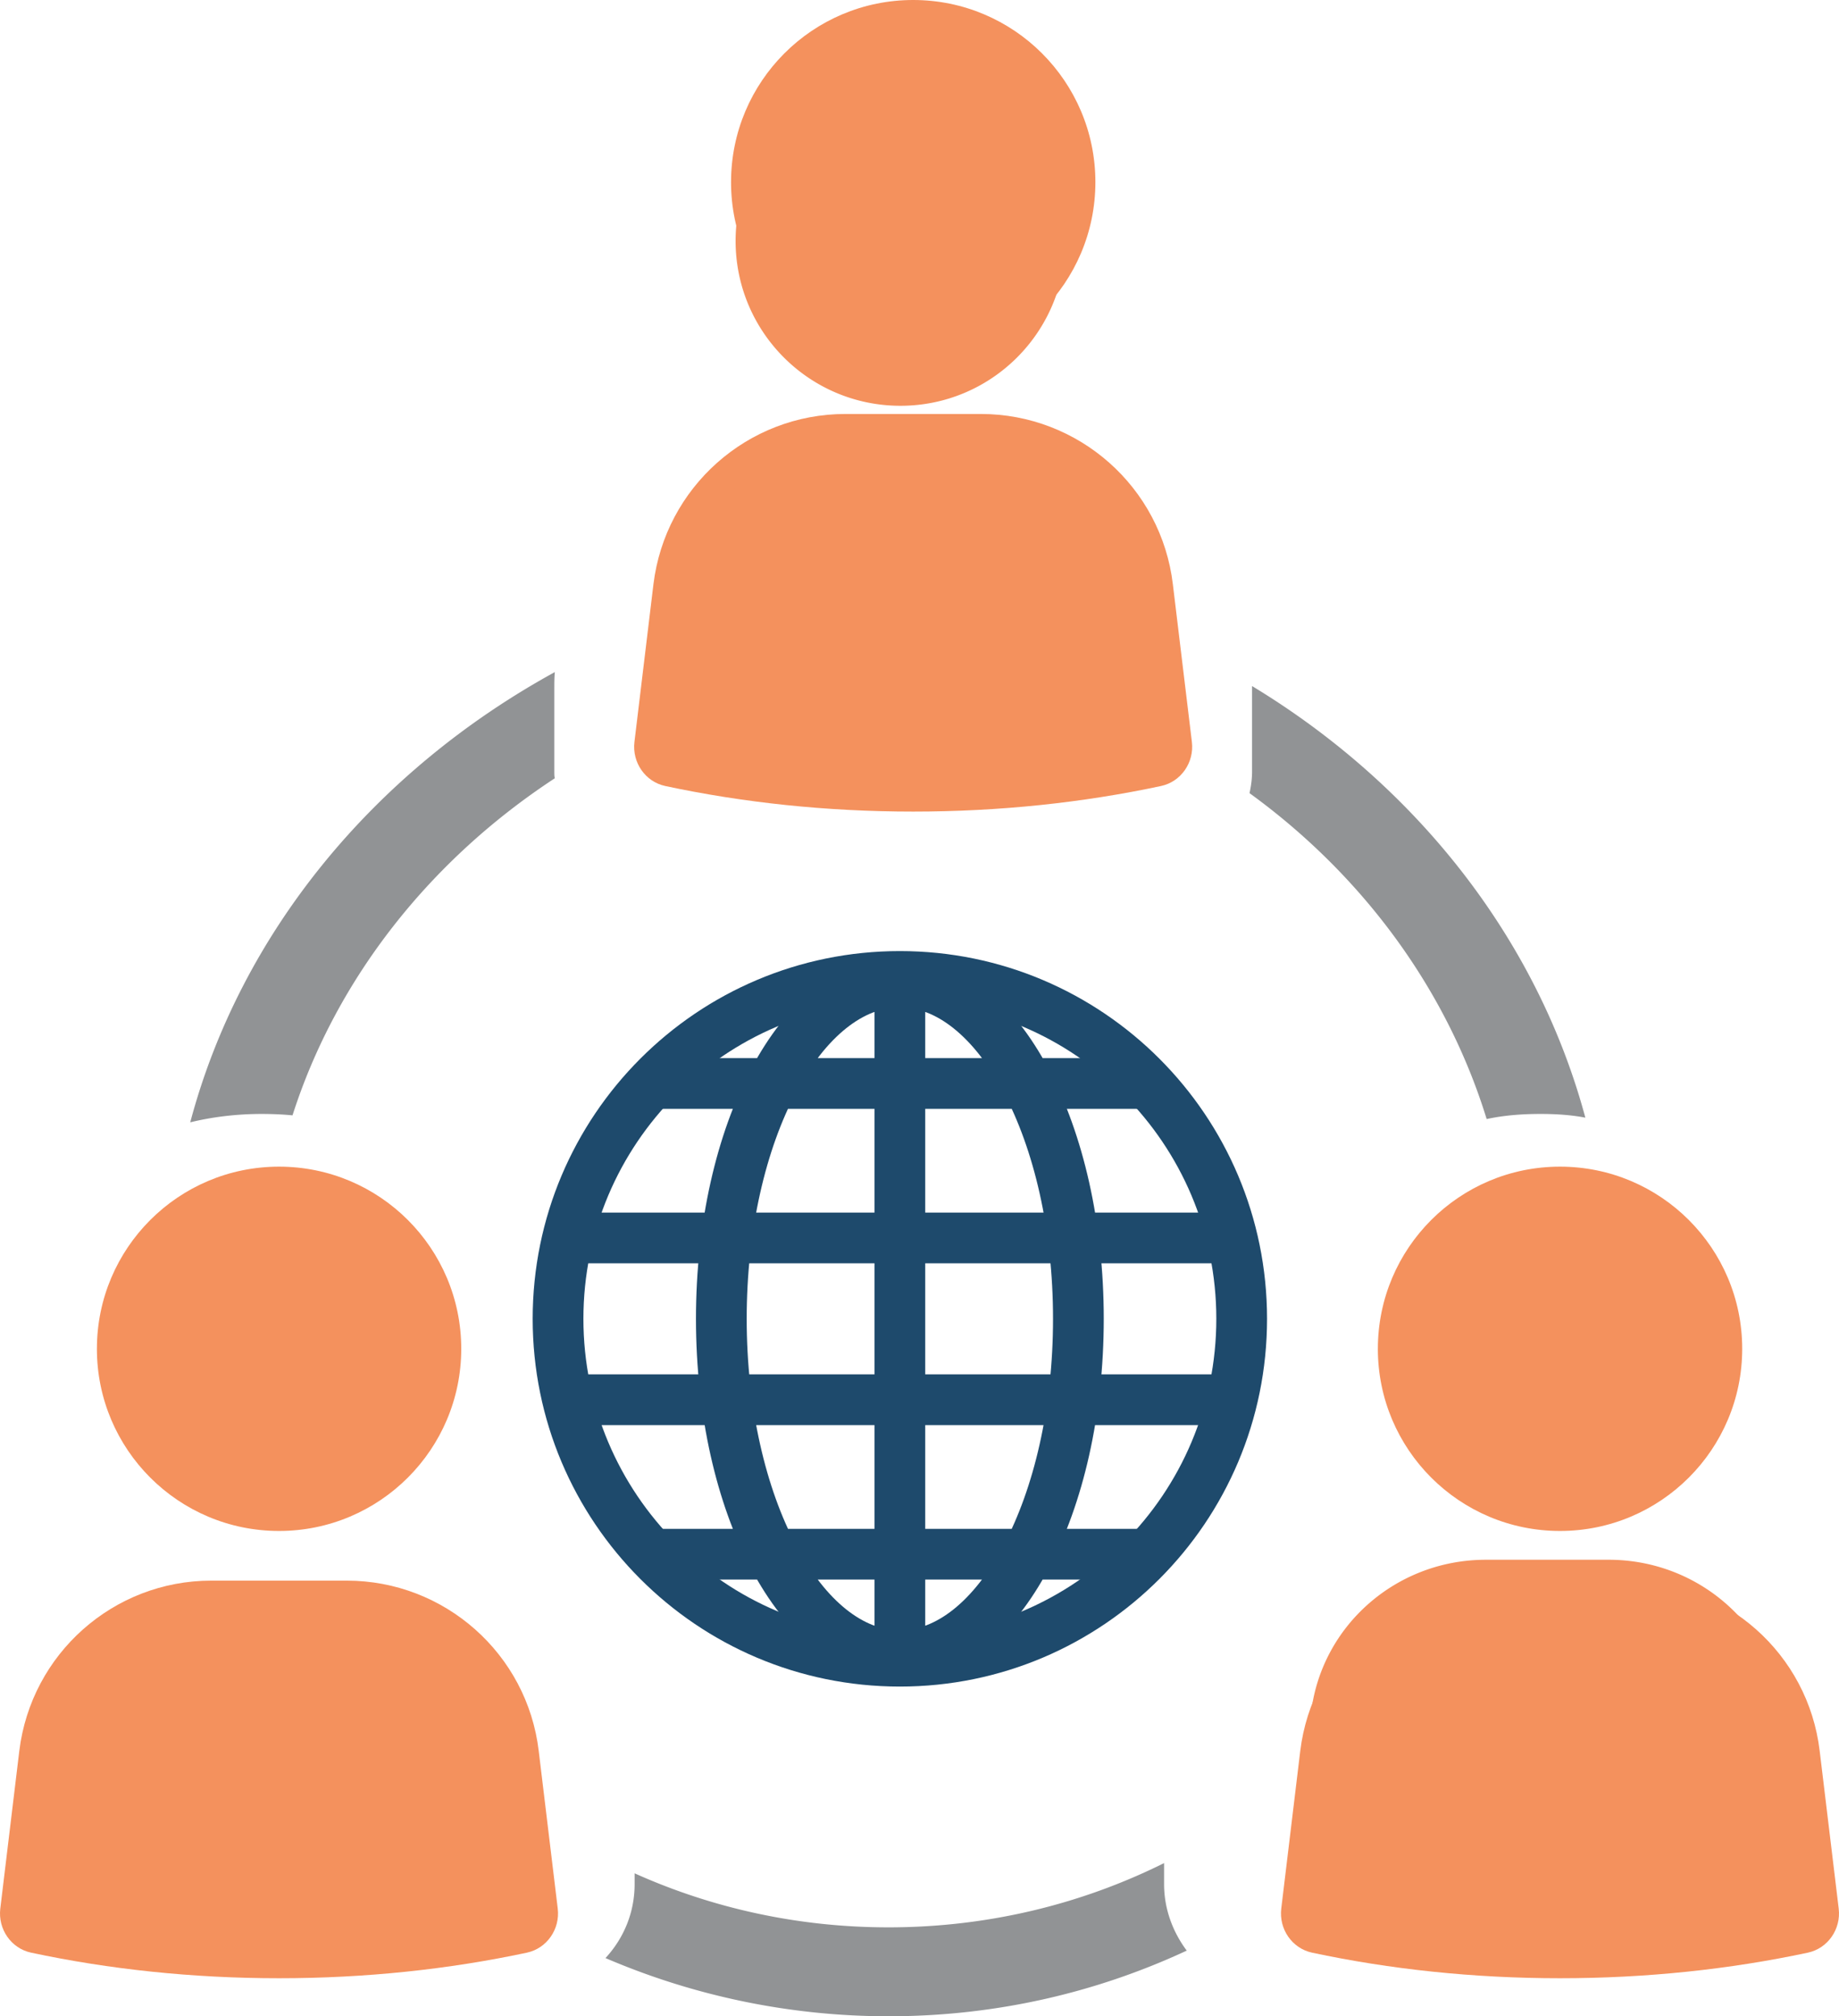 <?xml version="1.0" encoding="UTF-8"?>
<svg xmlns="http://www.w3.org/2000/svg" viewBox="0 0 145 159"><g fill="none" fill-rule="evenodd"><path fill="#919395" d="M91.785 148.573v-1.653c-6.563 3.268-13.965 5.067-21.73 5.067-7.11 0-13.892-1.506-20.017-4.26v.846c0 2.275-.875 4.296-2.297 5.837A56.563 56.563 0 0 0 70.055 159c8.386 0 16.334-1.836 23.516-5.178-1.094-1.468-1.786-3.268-1.786-5.249M43.747 53C29.555 60.784 18.992 73.488 15 88.504c1.814-.44 3.71-.66 5.645-.66.806 0 1.653.036 2.419.11 3.467-10.832 10.885-20.156 20.683-26.582-.041-.147-.041-.331-.041-.514v-6.5c0-.44 0-.917.041-1.358m54.974 1.1v6.758c0 .586-.08 1.138-.199 1.689 8.852 6.425 15.52 15.383 18.697 25.7 1.35-.293 2.778-.403 4.248-.403 1.19 0 2.382.072 3.533.293-3.812-14.172-13.418-26.252-26.28-34.036"/><g stroke="#1E4A6C" stroke-width="4"><path d="M97.903 104c0 14.912-12.067 27-26.952 27C56.066 131 44 118.912 44 104s12.066-27 26.951-27 26.952 12.088 26.952 27Z"/><path d="M85.028 104c0 14.671-6.302 26.564-14.077 26.564-7.774 0-14.076-11.893-14.076-26.564s6.302-26.564 14.076-26.564c7.775 0 14.077 11.893 14.077 26.564ZM70.951 77v54M44.097 110.379H98M44.097 97.621H98M52.105 85.439h37.693M52.105 122.561h37.693"/></g><g fill="#F4915D"><path d="M27.334 124.645h-10.67c-7.72 0-14.212 5.77-15.144 13.441L.023 150.511c-.193 1.609.848 3.135 2.432 3.473C8.616 155.298 15.178 156 22 156c6.82 0 13.383-.702 19.54-2.016 1.586-.338 2.63-1.864 2.437-3.473l-1.499-12.425c-.907-7.671-7.424-13.441-15.144-13.441M7.64 106.363c0 7.932 6.43 14.366 14.361 14.366 7.934 0 14.367-6.434 14.367-14.366C36.368 98.432 29.935 92 22.001 92c-7.931 0-14.36 6.432-14.36 14.363"/></g><g fill="#F4915D"><path d="M128.334 124.645h-10.67c-7.72 0-14.212 5.77-15.144 13.441l-1.497 12.425c-.193 1.609.848 3.135 2.432 3.473C109.616 155.298 116.178 156 123 156c6.82 0 13.383-.702 19.54-2.016 1.586-.338 2.63-1.864 2.437-3.473l-1.499-12.425c-.907-7.671-7.424-13.441-15.144-13.441M108.64 106.363c0 7.932 6.43 14.366 14.361 14.366 7.934 0 14.367-6.434 14.367-14.366 0-7.931-6.433-14.363-14.367-14.363-7.931 0-14.36 6.432-14.36 14.363"/></g><g fill="#F4915D"><path d="M77.334 32.645h-10.67c-7.72 0-14.212 5.77-15.144 13.441l-1.497 12.425c-.193 1.609.848 3.135 2.432 3.473C58.616 63.298 65.178 64 72 64c6.82 0 13.383-.702 19.54-2.016 1.586-.338 2.63-1.864 2.437-3.473l-1.499-12.425c-.907-7.671-7.424-13.441-15.144-13.441M57.64 14.363c0 7.932 6.43 14.366 14.361 14.366 7.934 0 14.367-6.434 14.367-14.366C86.368 6.432 79.935 0 72.001 0c-7.931 0-14.36 6.432-14.36 14.363"/></g><path fill="#F4915D" d="M126.849 123h-9.7c-7.018 0-12.92 5.152-13.767 12.003l-1.361 11.095a2.82 2.82 0 0 0 2.211 3.102c5.601 1.173 11.566 1.8 17.768 1.8 6.2 0 12.166-.627 17.764-1.8a2.821 2.821 0 0 0 2.215-3.102l-1.362-11.095c-.825-6.85-6.75-12.003-13.768-12.003M110 106.998c0 7.18 5.819 13.002 12.997 13.002 7.18 0 13.003-5.823 13.003-13.002C136 99.821 130.177 94 122.997 94 115.82 94 110 99.82 110 106.998M76.849 35h-9.7c-7.018 0-12.92 5.152-13.767 12.003L52.02 58.098a2.82 2.82 0 0 0 2.211 3.102C59.833 62.373 65.798 63 72 63c6.2 0 12.166-.627 17.764-1.8a2.821 2.821 0 0 0 2.215-3.102l-1.362-11.095C89.792 40.153 83.867 35 76.849 35M58 18.998C58 26.178 63.819 32 70.997 32 78.177 32 84 26.177 84 18.998 84 11.821 78.177 6 70.997 6 63.82 6 58 11.82 58 18.998"/></g></svg>
